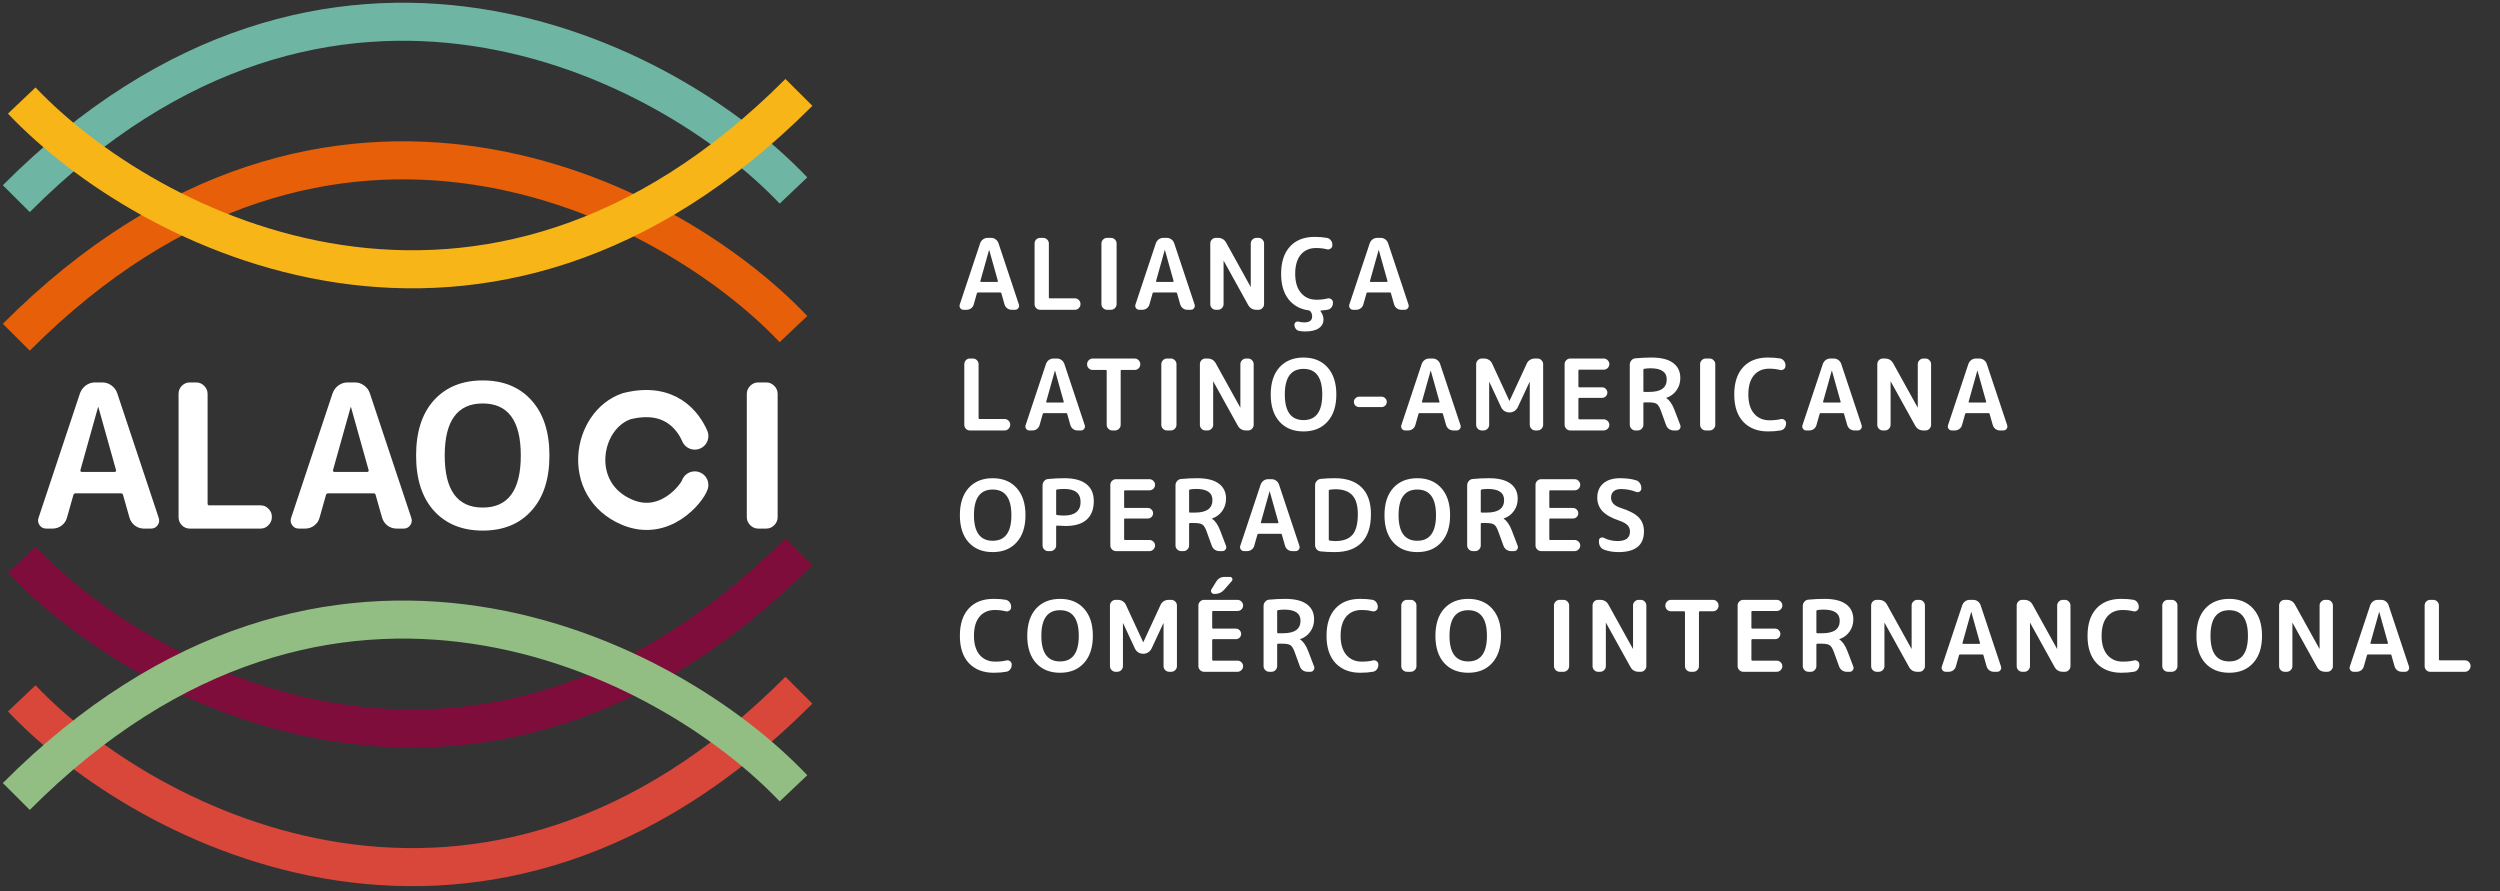 <svg width="460" height="164" viewBox="0 0 460 164" fill="none" xmlns="http://www.w3.org/2000/svg">
<rect x="0" y="0" width="460" height="164" fill="#333333" stroke="none"/>
<path d="M4 103C26.915 127.148 89.195 159.455 147 101.5" stroke="#7E0D3B" stroke-width="7"/>
<path d="M4 128.5C26.915 152.648 89.195 184.955 147 127" stroke="#D8473A" stroke-width="7"/>
<path d="M146 145.052C123.085 120.904 60.805 88.597 3 146.552" stroke="#93BE83" stroke-width="7"/>
<path d="M146 60.552C123.085 36.404 60.805 4.097 3 62.052" stroke="#E75F09" stroke-width="7"/>
<path d="M146 35.052C123.085 10.904 60.805 -21.403 3 36.552" stroke="#6EB6A3" stroke-width="7"/>
<path d="M4 18.5C26.915 42.648 89.195 74.955 147 17" stroke="#F8B518" stroke-width="7"/>
<path d="M18.036 74.936L14.794 86.503C14.769 86.577 14.782 86.65 14.831 86.724C14.88 86.798 14.941 86.835 15.015 86.835H21.13C21.204 86.835 21.265 86.798 21.314 86.724C21.363 86.65 21.376 86.577 21.351 86.503L18.109 74.936C18.109 74.912 18.097 74.899 18.073 74.899C18.048 74.899 18.036 74.912 18.036 74.936ZM8.495 97.26C7.979 97.26 7.574 97.051 7.279 96.633C6.984 96.216 6.923 95.761 7.095 95.27L14.72 72.358C14.941 71.768 15.297 71.289 15.789 70.921C16.304 70.552 16.869 70.368 17.483 70.368H18.809C19.448 70.368 20.013 70.552 20.504 70.921C21.02 71.289 21.376 71.768 21.572 72.358L29.197 95.27C29.369 95.761 29.308 96.216 29.013 96.633C28.718 97.051 28.313 97.26 27.797 97.26H26.471C25.882 97.26 25.329 97.075 24.814 96.707C24.323 96.314 23.991 95.823 23.819 95.234L22.64 91.071C22.616 90.874 22.481 90.776 22.235 90.776H13.91C13.689 90.776 13.554 90.874 13.505 91.071L12.326 95.234C12.178 95.823 11.847 96.314 11.331 96.707C10.84 97.075 10.288 97.26 9.674 97.26H8.495ZM34.919 97.26C34.354 97.26 33.863 97.051 33.445 96.633C33.053 96.216 32.856 95.725 32.856 95.16V72.468C32.856 71.903 33.053 71.412 33.445 70.995C33.863 70.577 34.354 70.368 34.919 70.368H36.098C36.663 70.368 37.154 70.577 37.571 70.995C37.989 71.412 38.197 71.903 38.197 72.468V92.655C38.197 92.876 38.296 92.986 38.492 92.986H47.959C48.524 92.986 49.003 93.195 49.396 93.613C49.813 94.006 50.022 94.484 50.022 95.049V95.16C50.022 95.725 49.813 96.216 49.396 96.633C49.003 97.051 48.524 97.26 47.959 97.26H34.919ZM64.514 74.936L61.272 86.503C61.248 86.577 61.26 86.65 61.309 86.724C61.358 86.798 61.419 86.835 61.493 86.835H67.608C67.682 86.835 67.743 86.798 67.792 86.724C67.841 86.65 67.854 86.577 67.829 86.503L64.588 74.936C64.588 74.912 64.575 74.899 64.551 74.899C64.526 74.899 64.514 74.912 64.514 74.936ZM54.973 97.26C54.457 97.26 54.052 97.051 53.757 96.633C53.463 96.216 53.401 95.761 53.573 95.27L61.199 72.358C61.419 71.768 61.776 71.289 62.267 70.921C62.782 70.552 63.347 70.368 63.961 70.368H65.287C65.926 70.368 66.491 70.552 66.982 70.921C67.498 71.289 67.854 71.768 68.05 72.358L75.675 95.27C75.847 95.761 75.786 96.216 75.491 96.633C75.197 97.051 74.791 97.26 74.276 97.26H72.95C72.36 97.26 71.808 97.075 71.292 96.707C70.801 96.314 70.469 95.823 70.297 95.234L69.118 91.071C69.094 90.874 68.959 90.776 68.713 90.776H60.388C60.167 90.776 60.032 90.874 59.983 91.071L58.804 95.234C58.657 95.823 58.325 96.314 57.809 96.707C57.318 97.075 56.766 97.26 56.152 97.26H54.973ZM95.827 83.814C95.827 77.429 93.494 74.236 88.828 74.236C84.162 74.236 81.829 77.429 81.829 83.814C81.829 90.199 84.162 93.392 88.828 93.392C93.494 93.392 95.827 90.199 95.827 83.814ZM97.78 93.981C95.594 96.412 92.61 97.628 88.828 97.628C85.046 97.628 82.05 96.412 79.84 93.981C77.654 91.55 76.561 88.161 76.561 83.814C76.561 79.467 77.654 76.078 79.84 73.647C82.05 71.216 85.046 70 88.828 70C92.61 70 95.594 71.216 97.78 73.647C99.99 76.078 101.095 79.467 101.095 83.814C101.095 88.161 99.99 91.55 97.78 93.981ZM139.513 97.26C138.948 97.26 138.457 97.051 138.039 96.633C137.622 96.216 137.413 95.725 137.413 95.16V72.468C137.413 71.903 137.622 71.412 138.039 70.995C138.457 70.577 138.948 70.368 139.513 70.368H140.986C141.551 70.368 142.042 70.577 142.46 70.995C142.877 71.412 143.086 71.903 143.086 72.468V95.16C143.086 95.725 142.877 96.216 142.46 96.633C142.042 97.051 141.551 97.26 140.986 97.26H139.513Z" fill="white"/>
<path d="M127.84 80.232C126.674 77.565 123.34 72.732 115.34 74.732C107.84 77.232 105.678 90.091 115.34 94.232C122.34 97.232 127.34 90.732 127.84 89.232" stroke="white" stroke-width="5" stroke-linecap="round"/>
<path d="M181.982 46.015L180.387 51.707C180.374 51.743 180.381 51.78 180.405 51.816C180.429 51.852 180.459 51.87 180.495 51.87H183.504C183.541 51.87 183.571 51.852 183.595 51.816C183.619 51.78 183.625 51.743 183.613 51.707L182.018 46.015C182.018 46.003 182.012 45.997 182 45.997C181.988 45.997 181.982 46.003 181.982 46.015ZM177.287 57C177.033 57 176.834 56.897 176.689 56.692C176.544 56.486 176.514 56.263 176.598 56.021L180.35 44.747C180.459 44.457 180.634 44.221 180.876 44.04C181.13 43.858 181.408 43.768 181.71 43.768H182.362C182.677 43.768 182.954 43.858 183.196 44.04C183.45 44.221 183.625 44.457 183.722 44.747L187.474 56.021C187.559 56.263 187.528 56.486 187.383 56.692C187.238 56.897 187.039 57 186.785 57H186.133C185.843 57 185.571 56.909 185.317 56.728C185.075 56.535 184.912 56.293 184.828 56.003L184.247 53.955C184.235 53.858 184.169 53.81 184.048 53.81H179.952C179.843 53.81 179.776 53.858 179.752 53.955L179.172 56.003C179.1 56.293 178.936 56.535 178.683 56.728C178.441 56.909 178.169 57 177.867 57H177.287ZM191.377 57C191.099 57 190.857 56.897 190.652 56.692C190.459 56.486 190.362 56.245 190.362 55.967V44.801C190.362 44.523 190.459 44.281 190.652 44.076C190.857 43.87 191.099 43.768 191.377 43.768H191.957C192.235 43.768 192.477 43.87 192.682 44.076C192.887 44.281 192.99 44.523 192.99 44.801V54.734C192.99 54.843 193.039 54.897 193.135 54.897H197.794C198.072 54.897 198.307 55 198.501 55.206C198.706 55.399 198.809 55.635 198.809 55.912V55.967C198.809 56.245 198.706 56.486 198.501 56.692C198.307 56.897 198.072 57 197.794 57H191.377ZM203.696 57C203.418 57 203.177 56.897 202.971 56.692C202.766 56.486 202.663 56.245 202.663 55.967V44.801C202.663 44.523 202.766 44.281 202.971 44.076C203.177 43.87 203.418 43.768 203.696 43.768H204.421C204.699 43.768 204.941 43.87 205.146 44.076C205.352 44.281 205.454 44.523 205.454 44.801V55.967C205.454 56.245 205.352 56.486 205.146 56.692C204.941 56.897 204.699 57 204.421 57H203.696ZM214.31 46.015L212.715 51.707C212.703 51.743 212.709 51.78 212.733 51.816C212.758 51.852 212.788 51.87 212.824 51.87H215.833C215.869 51.87 215.899 51.852 215.924 51.816C215.948 51.78 215.954 51.743 215.942 51.707L214.347 46.015C214.347 46.003 214.341 45.997 214.328 45.997C214.316 45.997 214.31 46.003 214.31 46.015ZM209.616 57C209.362 57 209.162 56.897 209.017 56.692C208.872 56.486 208.842 56.263 208.927 56.021L212.679 44.747C212.788 44.457 212.963 44.221 213.205 44.04C213.458 43.858 213.736 43.768 214.038 43.768H214.691C215.005 43.768 215.283 43.858 215.525 44.04C215.779 44.221 215.954 44.457 216.05 44.747L219.803 56.021C219.887 56.263 219.857 56.486 219.712 56.692C219.567 56.897 219.368 57 219.114 57H218.461C218.171 57 217.899 56.909 217.646 56.728C217.404 56.535 217.241 56.293 217.156 56.003L216.576 53.955C216.564 53.858 216.498 53.81 216.377 53.81H212.28C212.171 53.81 212.105 53.858 212.081 53.955L211.501 56.003C211.428 56.293 211.265 56.535 211.011 56.728C210.77 56.909 210.498 57 210.196 57H209.616ZM223.706 57C223.428 57 223.186 56.897 222.981 56.692C222.787 56.486 222.691 56.245 222.691 55.967V44.801C222.691 44.523 222.787 44.281 222.981 44.076C223.186 43.87 223.428 43.768 223.706 43.768H224.104C224.793 43.768 225.301 44.07 225.627 44.674L230.104 52.758C230.104 52.77 230.11 52.777 230.122 52.777C230.134 52.777 230.14 52.77 230.14 52.758V44.801C230.14 44.523 230.243 44.281 230.449 44.076C230.654 43.87 230.896 43.768 231.174 43.768H231.572C231.85 43.768 232.086 43.87 232.279 44.076C232.485 44.281 232.588 44.523 232.588 44.801V55.967C232.588 56.245 232.485 56.486 232.279 56.692C232.086 56.897 231.85 57 231.572 57H231.174C230.485 57 229.977 56.698 229.651 56.094L225.174 48.009C225.174 47.997 225.168 47.991 225.156 47.991C225.144 47.991 225.138 47.997 225.138 48.009V55.967C225.138 56.245 225.035 56.486 224.829 56.692C224.624 56.897 224.382 57 224.104 57H223.706ZM240.801 57.109C239.218 56.891 237.973 56.202 237.067 55.042C236.172 53.882 235.725 52.329 235.725 50.384C235.725 48.233 236.263 46.565 237.338 45.381C238.426 44.185 239.943 43.587 241.888 43.587C242.71 43.587 243.459 43.647 244.136 43.768C244.438 43.816 244.68 43.961 244.861 44.203C245.054 44.432 245.151 44.698 245.151 45V45.145C245.151 45.399 245.042 45.599 244.825 45.743C244.619 45.889 244.396 45.931 244.154 45.87C243.562 45.713 242.897 45.635 242.16 45.635C240.964 45.635 240.021 46.046 239.332 46.867C238.656 47.689 238.317 48.861 238.317 50.384C238.317 51.894 238.674 53.067 239.387 53.9C240.1 54.734 241.042 55.151 242.214 55.151C242.964 55.151 243.646 55.073 244.263 54.916C244.504 54.855 244.728 54.897 244.933 55.042C245.151 55.187 245.26 55.387 245.26 55.641V55.767C245.26 56.069 245.163 56.341 244.97 56.583C244.788 56.813 244.547 56.952 244.245 57C243.955 57.048 243.556 57.097 243.048 57.145C242.952 57.145 242.933 57.193 242.994 57.29C243.344 57.761 243.52 58.257 243.52 58.776C243.52 59.465 243.236 60.003 242.668 60.39C242.1 60.788 241.266 60.988 240.166 60.988C239.767 60.988 239.381 60.952 239.006 60.879C238.764 60.831 238.565 60.698 238.408 60.48C238.251 60.263 238.172 60.021 238.172 59.755C238.172 59.55 238.257 59.387 238.426 59.266C238.595 59.157 238.789 59.133 239.006 59.193C239.308 59.278 239.64 59.32 240.003 59.32C240.958 59.32 241.435 58.952 241.435 58.215C241.435 57.84 241.314 57.514 241.072 57.236C241.012 57.175 240.921 57.133 240.801 57.109ZM253.666 46.015L252.071 51.707C252.059 51.743 252.065 51.78 252.089 51.816C252.114 51.852 252.144 51.87 252.18 51.87H255.189C255.225 51.87 255.256 51.852 255.28 51.816C255.304 51.78 255.31 51.743 255.298 51.707L253.703 46.015C253.703 46.003 253.697 45.997 253.685 45.997C253.673 45.997 253.666 46.003 253.666 46.015ZM248.972 57C248.718 57 248.519 56.897 248.374 56.692C248.229 56.486 248.198 56.263 248.283 56.021L252.035 44.747C252.144 44.457 252.319 44.221 252.561 44.04C252.815 43.858 253.092 43.768 253.395 43.768H254.047C254.361 43.768 254.639 43.858 254.881 44.04C255.135 44.221 255.31 44.457 255.407 44.747L259.159 56.021C259.243 56.263 259.213 56.486 259.068 56.692C258.923 56.897 258.724 57 258.47 57H257.817C257.527 57 257.255 56.909 257.002 56.728C256.76 56.535 256.597 56.293 256.512 56.003L255.932 53.955C255.92 53.858 255.854 53.81 255.733 53.81H251.636C251.528 53.81 251.461 53.858 251.437 53.955L250.857 56.003C250.784 56.293 250.621 56.535 250.367 56.728C250.126 56.909 249.854 57 249.552 57H248.972Z" fill="white"/>
<path d="M178.447 79.202C178.169 79.202 177.927 79.099 177.722 78.894C177.529 78.688 177.432 78.447 177.432 78.169V67.003C177.432 66.725 177.529 66.483 177.722 66.278C177.927 66.072 178.169 65.97 178.447 65.97H179.027C179.305 65.97 179.547 66.072 179.752 66.278C179.958 66.483 180.06 66.725 180.06 67.003V76.936C180.06 77.045 180.109 77.099 180.205 77.099H184.864C185.142 77.099 185.377 77.202 185.571 77.407C185.776 77.601 185.879 77.836 185.879 78.114V78.169C185.879 78.447 185.776 78.688 185.571 78.894C185.377 79.099 185.142 79.202 184.864 79.202H178.447ZM194.097 68.217L192.502 73.909C192.49 73.945 192.496 73.982 192.52 74.018C192.544 74.054 192.575 74.072 192.611 74.072H195.62C195.656 74.072 195.686 74.054 195.711 74.018C195.735 73.982 195.741 73.945 195.729 73.909L194.134 68.217C194.134 68.205 194.128 68.199 194.115 68.199C194.103 68.199 194.097 68.205 194.097 68.217ZM189.403 79.202C189.149 79.202 188.949 79.099 188.804 78.894C188.659 78.688 188.629 78.465 188.714 78.223L192.466 66.948C192.575 66.659 192.75 66.423 192.992 66.242C193.245 66.06 193.523 65.97 193.825 65.97H194.478C194.792 65.97 195.07 66.06 195.312 66.242C195.566 66.423 195.741 66.659 195.837 66.948L199.59 78.223C199.674 78.465 199.644 78.688 199.499 78.894C199.354 79.099 199.155 79.202 198.901 79.202H198.248C197.958 79.202 197.686 79.111 197.433 78.93C197.191 78.737 197.028 78.495 196.943 78.205L196.363 76.157C196.351 76.06 196.285 76.012 196.164 76.012H192.067C191.958 76.012 191.892 76.06 191.868 76.157L191.288 78.205C191.215 78.495 191.052 78.737 190.798 78.93C190.557 79.111 190.285 79.202 189.983 79.202H189.403ZM201.057 68.072C200.779 68.072 200.538 67.976 200.332 67.782C200.127 67.577 200.024 67.335 200.024 67.057V67.003C200.024 66.725 200.127 66.483 200.332 66.278C200.538 66.072 200.779 65.97 201.057 65.97H208.779C209.057 65.97 209.299 66.072 209.504 66.278C209.71 66.483 209.812 66.725 209.812 67.003V67.057C209.812 67.335 209.71 67.577 209.504 67.782C209.299 67.976 209.057 68.072 208.779 68.072H206.35C206.253 68.072 206.205 68.127 206.205 68.236V78.169C206.205 78.447 206.102 78.688 205.897 78.894C205.692 79.099 205.45 79.202 205.172 79.202H204.664C204.386 79.202 204.145 79.099 203.939 78.894C203.734 78.688 203.631 78.447 203.631 78.169V68.236C203.631 68.127 203.583 68.072 203.486 68.072H201.057ZM214.714 79.202C214.436 79.202 214.195 79.099 213.989 78.894C213.784 78.688 213.681 78.447 213.681 78.169V67.003C213.681 66.725 213.784 66.483 213.989 66.278C214.195 66.072 214.436 65.97 214.714 65.97H215.439C215.717 65.97 215.959 66.072 216.164 66.278C216.37 66.483 216.473 66.725 216.473 67.003V78.169C216.473 78.447 216.37 78.688 216.164 78.894C215.959 79.099 215.717 79.202 215.439 79.202H214.714ZM221.794 79.202C221.516 79.202 221.274 79.099 221.069 78.894C220.875 78.688 220.779 78.447 220.779 78.169V67.003C220.779 66.725 220.875 66.483 221.069 66.278C221.274 66.072 221.516 65.97 221.794 65.97H222.193C222.881 65.97 223.389 66.272 223.715 66.876L228.192 74.96C228.192 74.972 228.198 74.978 228.211 74.978C228.223 74.978 228.229 74.972 228.229 74.96V67.003C228.229 66.725 228.331 66.483 228.537 66.278C228.742 66.072 228.984 65.97 229.262 65.97H229.661C229.939 65.97 230.174 66.072 230.368 66.278C230.573 66.483 230.676 66.725 230.676 67.003V78.169C230.676 78.447 230.573 78.688 230.368 78.894C230.174 79.099 229.939 79.202 229.661 79.202H229.262C228.573 79.202 228.066 78.9 227.739 78.296L223.262 70.211C223.262 70.199 223.256 70.193 223.244 70.193C223.232 70.193 223.226 70.199 223.226 70.211V78.169C223.226 78.447 223.123 78.688 222.918 78.894C222.712 79.099 222.471 79.202 222.193 79.202H221.794ZM243.294 72.586C243.294 69.444 242.146 67.873 239.85 67.873C237.554 67.873 236.406 69.444 236.406 72.586C236.406 75.728 237.554 77.299 239.85 77.299C242.146 77.299 243.294 75.728 243.294 72.586ZM244.254 77.589C243.179 78.785 241.71 79.383 239.85 79.383C237.989 79.383 236.514 78.785 235.427 77.589C234.351 76.392 233.813 74.725 233.813 72.586C233.813 70.447 234.351 68.779 235.427 67.583C236.514 66.387 237.989 65.788 239.85 65.788C241.71 65.788 243.179 66.387 244.254 67.583C245.342 68.779 245.886 70.447 245.886 72.586C245.886 74.725 245.342 76.392 244.254 77.589ZM250.093 74.906C249.828 74.906 249.598 74.815 249.405 74.634C249.211 74.441 249.115 74.211 249.115 73.945C249.115 73.68 249.211 73.456 249.405 73.275C249.598 73.081 249.828 72.985 250.093 72.985H254.19C254.456 72.985 254.685 73.081 254.879 73.275C255.072 73.456 255.169 73.68 255.169 73.945C255.169 74.211 255.072 74.441 254.879 74.634C254.685 74.815 254.456 74.906 254.19 74.906H250.093ZM263.233 68.217L261.638 73.909C261.626 73.945 261.632 73.982 261.656 74.018C261.68 74.054 261.71 74.072 261.747 74.072H264.756C264.792 74.072 264.822 74.054 264.846 74.018C264.87 73.982 264.877 73.945 264.864 73.909L263.269 68.217C263.269 68.205 263.263 68.199 263.251 68.199C263.239 68.199 263.233 68.205 263.233 68.217ZM258.538 79.202C258.285 79.202 258.085 79.099 257.94 78.894C257.795 78.688 257.765 78.465 257.85 78.223L261.602 66.948C261.71 66.659 261.886 66.423 262.127 66.242C262.381 66.06 262.659 65.97 262.961 65.97H263.614C263.928 65.97 264.206 66.06 264.448 66.242C264.701 66.423 264.877 66.659 264.973 66.948L268.725 78.223C268.81 78.465 268.78 78.688 268.635 78.894C268.49 79.099 268.29 79.202 268.037 79.202H267.384C267.094 79.202 266.822 79.111 266.568 78.93C266.327 78.737 266.164 78.495 266.079 78.205L265.499 76.157C265.487 76.06 265.42 76.012 265.299 76.012H261.203C261.094 76.012 261.028 76.06 261.004 76.157L260.423 78.205C260.351 78.495 260.188 78.737 259.934 78.93C259.692 79.111 259.421 79.202 259.118 79.202H258.538ZM272.646 79.202C272.369 79.202 272.127 79.099 271.921 78.894C271.716 78.688 271.613 78.447 271.613 78.169V67.003C271.613 66.725 271.716 66.483 271.921 66.278C272.127 66.072 272.369 65.97 272.646 65.97H273.1C273.414 65.97 273.704 66.054 273.97 66.224C274.236 66.393 274.429 66.616 274.55 66.894L277.722 73.746C277.722 73.758 277.728 73.764 277.74 73.764C277.752 73.764 277.758 73.758 277.758 73.746L280.93 66.894C281.051 66.616 281.244 66.393 281.51 66.224C281.776 66.054 282.066 65.97 282.38 65.97H282.906C283.184 65.97 283.426 66.072 283.631 66.278C283.836 66.483 283.939 66.725 283.939 67.003V78.169C283.939 78.447 283.836 78.688 283.631 78.894C283.426 79.099 283.184 79.202 282.906 79.202H282.507C282.229 79.202 281.988 79.099 281.782 78.894C281.577 78.688 281.474 78.447 281.474 78.169V70.284C281.474 70.272 281.468 70.266 281.456 70.266C281.444 70.266 281.438 70.272 281.438 70.284L279.263 74.942C279.13 75.22 278.924 75.45 278.646 75.631C278.38 75.8 278.096 75.885 277.794 75.885H277.686C277.383 75.885 277.093 75.8 276.816 75.631C276.55 75.45 276.35 75.22 276.217 74.942L274.042 70.284C274.042 70.272 274.036 70.266 274.024 70.266C274.012 70.266 274.006 70.272 274.006 70.284V78.169C274.006 78.447 273.903 78.688 273.698 78.894C273.492 79.099 273.251 79.202 272.973 79.202H272.646ZM288.922 79.202C288.644 79.202 288.402 79.099 288.197 78.894C287.991 78.688 287.889 78.447 287.889 78.169V67.003C287.889 66.725 287.991 66.483 288.197 66.278C288.402 66.072 288.644 65.97 288.922 65.97H295.085C295.363 65.97 295.605 66.072 295.81 66.278C296.015 66.483 296.118 66.725 296.118 67.003C296.118 67.281 296.015 67.522 295.81 67.728C295.605 67.921 295.363 68.018 295.085 68.018H290.59C290.481 68.018 290.426 68.072 290.426 68.181V71.1C290.426 71.208 290.481 71.263 290.59 71.263H294.777C295.055 71.263 295.284 71.359 295.466 71.553C295.659 71.746 295.756 71.976 295.756 72.241C295.756 72.507 295.659 72.737 295.466 72.93C295.284 73.112 295.055 73.202 294.777 73.202H290.59C290.481 73.202 290.426 73.257 290.426 73.365V76.99C290.426 77.099 290.481 77.154 290.59 77.154H295.085C295.363 77.154 295.605 77.256 295.81 77.462C296.015 77.655 296.118 77.891 296.118 78.169C296.118 78.447 296.015 78.688 295.81 78.894C295.605 79.099 295.363 79.202 295.085 79.202H288.922ZM302.382 68.036V71.969C302.382 72.066 302.436 72.115 302.545 72.115H303.451C305.602 72.115 306.678 71.347 306.678 69.812C306.678 68.447 305.681 67.764 303.687 67.764C303.324 67.764 302.944 67.794 302.545 67.855C302.436 67.879 302.382 67.939 302.382 68.036ZM300.914 79.202C300.636 79.202 300.394 79.099 300.189 78.894C299.983 78.688 299.88 78.447 299.88 78.169V67.094C299.88 66.803 299.977 66.544 300.17 66.314C300.364 66.085 300.606 65.958 300.896 65.933C301.923 65.837 302.914 65.788 303.868 65.788C305.645 65.788 306.974 66.121 307.856 66.785C308.738 67.438 309.179 68.362 309.179 69.559C309.179 70.417 308.944 71.172 308.472 71.825C308.013 72.477 307.391 72.936 306.605 73.202C306.593 73.202 306.587 73.208 306.587 73.22C306.587 73.244 306.593 73.257 306.605 73.257C307.185 73.619 307.681 74.332 308.092 75.395L309.179 78.241C309.264 78.471 309.234 78.688 309.089 78.894C308.956 79.099 308.768 79.202 308.527 79.202H307.965C307.651 79.202 307.367 79.117 307.113 78.948C306.859 78.767 306.678 78.531 306.569 78.241L305.554 75.45C305.336 74.87 305.089 74.489 304.811 74.308C304.533 74.127 304.056 74.036 303.379 74.036H302.545C302.436 74.036 302.382 74.09 302.382 74.199V78.169C302.382 78.447 302.279 78.688 302.074 78.894C301.88 79.099 301.645 79.202 301.367 79.202H300.914ZM313.852 79.202C313.574 79.202 313.332 79.099 313.127 78.894C312.922 78.688 312.819 78.447 312.819 78.169V67.003C312.819 66.725 312.922 66.483 313.127 66.278C313.332 66.072 313.574 65.97 313.852 65.97H314.577C314.855 65.97 315.097 66.072 315.302 66.278C315.508 66.483 315.61 66.725 315.61 67.003V78.169C315.61 78.447 315.508 78.688 315.302 78.894C315.097 79.099 314.855 79.202 314.577 79.202H313.852ZM325.318 79.383C323.409 79.383 321.892 78.797 320.768 77.625C319.657 76.441 319.101 74.761 319.101 72.586C319.101 70.435 319.639 68.767 320.714 67.583C321.802 66.387 323.318 65.788 325.264 65.788C326.158 65.788 326.907 65.843 327.511 65.952C327.801 66 328.043 66.145 328.236 66.387C328.43 66.628 328.526 66.9 328.526 67.202V67.347C328.526 67.601 328.418 67.8 328.2 67.945C327.995 68.091 327.771 68.133 327.53 68.072C326.937 67.915 326.273 67.837 325.536 67.837C324.339 67.837 323.397 68.248 322.708 69.069C322.031 69.891 321.693 71.063 321.693 72.586C321.693 74.096 322.043 75.269 322.744 76.102C323.457 76.924 324.406 77.335 325.59 77.335C326.388 77.335 327.07 77.262 327.638 77.117C327.88 77.057 328.104 77.099 328.309 77.244C328.526 77.389 328.635 77.589 328.635 77.843V77.969C328.635 78.272 328.539 78.543 328.345 78.785C328.164 79.015 327.922 79.154 327.62 79.202C326.931 79.323 326.164 79.383 325.318 79.383ZM337.042 68.217L335.447 73.909C335.435 73.945 335.441 73.982 335.465 74.018C335.489 74.054 335.519 74.072 335.556 74.072H338.565C338.601 74.072 338.631 74.054 338.655 74.018C338.679 73.982 338.685 73.945 338.673 73.909L337.078 68.217C337.078 68.205 337.072 68.199 337.06 68.199C337.048 68.199 337.042 68.205 337.042 68.217ZM332.347 79.202C332.094 79.202 331.894 79.099 331.749 78.894C331.604 78.688 331.574 78.465 331.659 78.223L335.411 66.948C335.519 66.659 335.695 66.423 335.936 66.242C336.19 66.06 336.468 65.97 336.77 65.97H337.423C337.737 65.97 338.015 66.06 338.256 66.242C338.51 66.423 338.685 66.659 338.782 66.948L342.534 78.223C342.619 78.465 342.589 78.688 342.444 78.894C342.299 79.099 342.099 79.202 341.846 79.202H341.193C340.903 79.202 340.631 79.111 340.377 78.93C340.136 78.737 339.972 78.495 339.888 78.205L339.308 76.157C339.296 76.06 339.229 76.012 339.108 76.012H335.012C334.903 76.012 334.837 76.06 334.812 76.157L334.232 78.205C334.16 78.495 333.997 78.737 333.743 78.93C333.501 79.111 333.229 79.202 332.927 79.202H332.347ZM346.437 79.202C346.159 79.202 345.918 79.099 345.712 78.894C345.519 78.688 345.422 78.447 345.422 78.169V67.003C345.422 66.725 345.519 66.483 345.712 66.278C345.918 66.072 346.159 65.97 346.437 65.97H346.836C347.525 65.97 348.032 66.272 348.359 66.876L352.836 74.96C352.836 74.972 352.842 74.978 352.854 74.978C352.866 74.978 352.872 74.972 352.872 74.96V67.003C352.872 66.725 352.975 66.483 353.18 66.278C353.386 66.072 353.627 65.97 353.905 65.97H354.304C354.582 65.97 354.818 66.072 355.011 66.278C355.216 66.483 355.319 66.725 355.319 67.003V78.169C355.319 78.447 355.216 78.688 355.011 78.894C354.818 79.099 354.582 79.202 354.304 79.202H353.905C353.217 79.202 352.709 78.9 352.383 78.296L347.906 70.211C347.906 70.199 347.899 70.193 347.887 70.193C347.875 70.193 347.869 70.199 347.869 70.211V78.169C347.869 78.447 347.767 78.688 347.561 78.894C347.356 79.099 347.114 79.202 346.836 79.202H346.437ZM363.822 68.217L362.227 73.909C362.215 73.945 362.221 73.982 362.245 74.018C362.269 74.054 362.3 74.072 362.336 74.072H365.345C365.381 74.072 365.411 74.054 365.436 74.018C365.46 73.982 365.466 73.945 365.454 73.909L363.859 68.217C363.859 68.205 363.853 68.199 363.84 68.199C363.828 68.199 363.822 68.205 363.822 68.217ZM359.128 79.202C358.874 79.202 358.674 79.099 358.529 78.894C358.384 78.688 358.354 78.465 358.439 78.223L362.191 66.948C362.3 66.659 362.475 66.423 362.717 66.242C362.97 66.06 363.248 65.97 363.55 65.97H364.203C364.517 65.97 364.795 66.06 365.037 66.242C365.291 66.423 365.466 66.659 365.562 66.948L369.315 78.223C369.399 78.465 369.369 78.688 369.224 78.894C369.079 79.099 368.88 79.202 368.626 79.202H367.973C367.683 79.202 367.411 79.111 367.158 78.93C366.916 78.737 366.753 78.495 366.668 78.205L366.088 76.157C366.076 76.06 366.01 76.012 365.889 76.012H361.792C361.683 76.012 361.617 76.06 361.593 76.157L361.013 78.205C360.94 78.495 360.777 78.737 360.523 78.93C360.282 79.111 360.01 79.202 359.708 79.202H359.128Z" fill="white"/>
<path d="M186.096 94.788C186.096 91.646 184.948 90.075 182.652 90.075C180.356 90.075 179.208 91.646 179.208 94.788C179.208 97.93 180.356 99.501 182.652 99.501C184.948 99.501 186.096 97.93 186.096 94.788ZM187.057 99.791C185.982 100.987 184.513 101.585 182.652 101.585C180.791 101.585 179.317 100.987 178.23 99.791C177.154 98.594 176.616 96.927 176.616 94.788C176.616 92.649 177.154 90.981 178.23 89.785C179.317 88.589 180.791 87.99 182.652 87.99C184.513 87.99 185.982 88.589 187.057 89.785C188.145 90.981 188.688 92.649 188.688 94.788C188.688 96.927 188.145 98.594 187.057 99.791ZM194.333 90.238V94.606C194.333 94.691 194.381 94.746 194.478 94.77C194.937 94.83 195.384 94.86 195.819 94.86C196.798 94.86 197.541 94.649 198.048 94.226C198.568 93.791 198.828 93.174 198.828 92.377C198.828 90.77 197.825 89.966 195.819 89.966C195.384 89.966 194.937 89.996 194.478 90.057C194.381 90.081 194.333 90.141 194.333 90.238ZM192.846 101.404C192.568 101.404 192.327 101.301 192.121 101.096C191.928 100.89 191.831 100.649 191.831 100.371V89.296C191.831 89.005 191.928 88.746 192.121 88.516C192.314 88.287 192.556 88.16 192.846 88.135C193.873 88.039 194.864 87.99 195.819 87.99C197.632 87.99 198.991 88.353 199.897 89.078C200.804 89.791 201.257 90.83 201.257 92.196C201.257 93.706 200.816 94.848 199.934 95.622C199.064 96.395 197.771 96.782 196.055 96.782C195.656 96.782 195.13 96.757 194.478 96.709C194.381 96.709 194.333 96.757 194.333 96.854V100.371C194.333 100.649 194.23 100.89 194.024 101.096C193.819 101.301 193.577 101.404 193.299 101.404H192.846ZM205.334 101.404C205.056 101.404 204.814 101.301 204.609 101.096C204.403 100.89 204.301 100.649 204.301 100.371V89.205C204.301 88.927 204.403 88.685 204.609 88.48C204.814 88.274 205.056 88.172 205.334 88.172H211.497C211.775 88.172 212.017 88.274 212.222 88.48C212.427 88.685 212.53 88.927 212.53 89.205C212.53 89.483 212.427 89.725 212.222 89.93C212.017 90.123 211.775 90.22 211.497 90.22H207.002C206.893 90.22 206.838 90.274 206.838 90.383V93.301C206.838 93.41 206.893 93.465 207.002 93.465H211.189C211.467 93.465 211.696 93.561 211.878 93.755C212.071 93.948 212.168 94.177 212.168 94.443C212.168 94.709 212.071 94.939 211.878 95.132C211.696 95.314 211.467 95.404 211.189 95.404H207.002C206.893 95.404 206.838 95.459 206.838 95.567V99.192C206.838 99.301 206.893 99.356 207.002 99.356H211.497C211.775 99.356 212.017 99.458 212.222 99.664C212.427 99.857 212.53 100.093 212.53 100.371C212.53 100.649 212.427 100.89 212.222 101.096C212.017 101.301 211.775 101.404 211.497 101.404H205.334ZM218.794 90.238V94.171C218.794 94.268 218.848 94.317 218.957 94.317H219.863C222.014 94.317 223.09 93.549 223.09 92.014C223.09 90.649 222.093 89.966 220.099 89.966C219.736 89.966 219.356 89.996 218.957 90.057C218.848 90.081 218.794 90.141 218.794 90.238ZM217.326 101.404C217.048 101.404 216.806 101.301 216.601 101.096C216.395 100.89 216.292 100.649 216.292 100.371V89.296C216.292 89.005 216.389 88.746 216.583 88.516C216.776 88.287 217.018 88.16 217.308 88.135C218.335 88.039 219.326 87.99 220.28 87.99C222.057 87.99 223.386 88.323 224.268 88.987C225.15 89.64 225.591 90.564 225.591 91.761C225.591 92.619 225.356 93.374 224.884 94.026C224.425 94.679 223.803 95.138 223.017 95.404C223.005 95.404 222.999 95.41 222.999 95.422C222.999 95.446 223.005 95.459 223.017 95.459C223.597 95.821 224.093 96.534 224.504 97.597L225.591 100.443C225.676 100.673 225.646 100.89 225.501 101.096C225.368 101.301 225.18 101.404 224.939 101.404H224.377C224.063 101.404 223.779 101.319 223.525 101.15C223.271 100.969 223.09 100.733 222.981 100.443L221.966 97.652C221.749 97.072 221.501 96.691 221.223 96.51C220.945 96.329 220.468 96.238 219.791 96.238H218.957C218.848 96.238 218.794 96.292 218.794 96.401V100.371C218.794 100.649 218.691 100.89 218.486 101.096C218.292 101.301 218.057 101.404 217.779 101.404H217.326ZM233.595 90.419L232 96.111C231.988 96.147 231.994 96.183 232.018 96.22C232.042 96.256 232.072 96.274 232.109 96.274H235.118C235.154 96.274 235.184 96.256 235.208 96.22C235.232 96.183 235.239 96.147 235.226 96.111L233.631 90.419C233.631 90.407 233.625 90.401 233.613 90.401C233.601 90.401 233.595 90.407 233.595 90.419ZM228.9 101.404C228.647 101.404 228.447 101.301 228.302 101.096C228.157 100.89 228.127 100.667 228.212 100.425L231.964 89.15C232.072 88.861 232.248 88.625 232.489 88.444C232.743 88.262 233.021 88.172 233.323 88.172H233.976C234.29 88.172 234.568 88.262 234.81 88.444C235.063 88.625 235.239 88.861 235.335 89.15L239.087 100.425C239.172 100.667 239.142 100.89 238.997 101.096C238.852 101.301 238.652 101.404 238.399 101.404H237.746C237.456 101.404 237.184 101.313 236.93 101.132C236.689 100.939 236.526 100.697 236.441 100.407L235.861 98.359C235.849 98.262 235.782 98.214 235.661 98.214H231.565C231.456 98.214 231.39 98.262 231.366 98.359L230.785 100.407C230.713 100.697 230.55 100.939 230.296 101.132C230.054 101.313 229.782 101.404 229.48 101.404H228.9ZM244.495 90.274V99.301C244.495 99.386 244.543 99.44 244.64 99.464C245.027 99.525 245.389 99.555 245.727 99.555C247.141 99.555 248.181 99.174 248.845 98.413C249.51 97.64 249.842 96.371 249.842 94.606C249.842 93.023 249.504 91.863 248.827 91.126C248.15 90.389 247.117 90.021 245.727 90.021C245.389 90.021 245.027 90.051 244.64 90.111C244.543 90.135 244.495 90.19 244.495 90.274ZM243.008 101.458C242.706 101.422 242.459 101.295 242.265 101.078C242.072 100.848 241.975 100.582 241.975 100.28V89.296C241.975 88.993 242.072 88.734 242.265 88.516C242.459 88.287 242.706 88.153 243.008 88.117C243.782 88.033 244.646 87.99 245.601 87.99C247.752 87.99 249.395 88.552 250.531 89.676C251.679 90.8 252.253 92.443 252.253 94.606C252.253 96.927 251.679 98.673 250.531 99.845C249.395 101.005 247.752 101.585 245.601 101.585C244.646 101.585 243.782 101.543 243.008 101.458ZM264.225 94.788C264.225 91.646 263.077 90.075 260.781 90.075C258.484 90.075 257.336 91.646 257.336 94.788C257.336 97.93 258.484 99.501 260.781 99.501C263.077 99.501 264.225 97.93 264.225 94.788ZM265.185 99.791C264.11 100.987 262.641 101.585 260.781 101.585C258.92 101.585 257.445 100.987 256.358 99.791C255.282 98.594 254.744 96.927 254.744 94.788C254.744 92.649 255.282 90.981 256.358 89.785C257.445 88.589 258.92 87.99 260.781 87.99C262.641 87.99 264.11 88.589 265.185 89.785C266.273 90.981 266.817 92.649 266.817 94.788C266.817 96.927 266.273 98.594 265.185 99.791ZM272.461 90.238V94.171C272.461 94.268 272.515 94.317 272.624 94.317H273.53C275.681 94.317 276.757 93.549 276.757 92.014C276.757 90.649 275.76 89.966 273.766 89.966C273.403 89.966 273.023 89.996 272.624 90.057C272.515 90.081 272.461 90.141 272.461 90.238ZM270.992 101.404C270.714 101.404 270.473 101.301 270.267 101.096C270.062 100.89 269.959 100.649 269.959 100.371V89.296C269.959 89.005 270.056 88.746 270.249 88.516C270.443 88.287 270.684 88.16 270.974 88.135C272.001 88.039 272.992 87.99 273.947 87.99C275.723 87.99 277.053 88.323 277.935 88.987C278.817 89.64 279.258 90.564 279.258 91.761C279.258 92.619 279.022 93.374 278.551 94.026C278.092 94.679 277.47 95.138 276.684 95.404C276.672 95.404 276.666 95.41 276.666 95.422C276.666 95.446 276.672 95.459 276.684 95.459C277.264 95.821 277.76 96.534 278.17 97.597L279.258 100.443C279.343 100.673 279.312 100.89 279.167 101.096C279.034 101.301 278.847 101.404 278.606 101.404H278.044C277.729 101.404 277.445 101.319 277.192 101.15C276.938 100.969 276.757 100.733 276.648 100.443L275.633 97.652C275.415 97.072 275.168 96.691 274.89 96.51C274.612 96.329 274.134 96.238 273.458 96.238H272.624C272.515 96.238 272.461 96.292 272.461 96.401V100.371C272.461 100.649 272.358 100.89 272.153 101.096C271.959 101.301 271.724 101.404 271.446 101.404H270.992ZM283.568 101.404C283.29 101.404 283.049 101.301 282.843 101.096C282.638 100.89 282.535 100.649 282.535 100.371V89.205C282.535 88.927 282.638 88.685 282.843 88.48C283.049 88.274 283.29 88.172 283.568 88.172H289.731C290.009 88.172 290.251 88.274 290.456 88.48C290.662 88.685 290.764 88.927 290.764 89.205C290.764 89.483 290.662 89.725 290.456 89.93C290.251 90.123 290.009 90.22 289.731 90.22H285.236C285.127 90.22 285.073 90.274 285.073 90.383V93.301C285.073 93.41 285.127 93.465 285.236 93.465H289.423C289.701 93.465 289.931 93.561 290.112 93.755C290.305 93.948 290.402 94.177 290.402 94.443C290.402 94.709 290.305 94.939 290.112 95.132C289.931 95.314 289.701 95.404 289.423 95.404H285.236C285.127 95.404 285.073 95.459 285.073 95.567V99.192C285.073 99.301 285.127 99.356 285.236 99.356H289.731C290.009 99.356 290.251 99.458 290.456 99.664C290.662 99.857 290.764 100.093 290.764 100.371C290.764 100.649 290.662 100.89 290.456 101.096C290.251 101.301 290.009 101.404 289.731 101.404H283.568ZM298.011 95.821C296.561 95.338 295.51 94.751 294.857 94.063C294.217 93.374 293.897 92.54 293.897 91.561C293.897 90.462 294.265 89.592 295.002 88.951C295.739 88.311 296.773 87.99 298.102 87.99C299.226 87.99 300.205 88.117 301.038 88.371C301.328 88.456 301.558 88.631 301.727 88.897C301.908 89.15 301.999 89.434 301.999 89.749V89.912C301.999 90.141 301.896 90.323 301.691 90.456C301.486 90.576 301.274 90.595 301.057 90.51C300.15 90.159 299.226 89.984 298.283 89.984C297.679 89.984 297.22 90.123 296.906 90.401C296.591 90.679 296.434 91.066 296.434 91.561C296.434 92.431 297.002 93.054 298.138 93.428C299.77 93.948 300.899 94.54 301.528 95.205C302.168 95.869 302.489 96.727 302.489 97.779C302.489 100.316 300.924 101.585 297.794 101.585C296.815 101.585 295.927 101.434 295.129 101.132C294.839 101.023 294.61 100.836 294.44 100.57C294.283 100.304 294.205 100.008 294.205 99.682V99.464C294.205 99.235 294.301 99.072 294.495 98.975C294.688 98.866 294.888 98.86 295.093 98.957C295.891 99.356 296.73 99.555 297.613 99.555C299.147 99.555 299.915 98.975 299.915 97.815C299.915 97.344 299.77 96.957 299.48 96.655C299.19 96.341 298.7 96.063 298.011 95.821Z" fill="white"/>
<path d="M182.834 123.787C180.924 123.787 179.408 123.201 178.284 122.029C177.172 120.845 176.616 119.165 176.616 116.99C176.616 114.839 177.154 113.171 178.23 111.987C179.317 110.791 180.834 110.192 182.779 110.192C183.673 110.192 184.423 110.247 185.027 110.356C185.317 110.404 185.559 110.549 185.752 110.791C185.945 111.032 186.042 111.304 186.042 111.606V111.751C186.042 112.005 185.933 112.204 185.716 112.349C185.51 112.494 185.287 112.537 185.045 112.476C184.453 112.319 183.788 112.241 183.051 112.241C181.855 112.241 180.912 112.652 180.223 113.473C179.547 114.295 179.208 115.467 179.208 116.99C179.208 118.5 179.559 119.672 180.26 120.506C180.973 121.328 181.921 121.739 183.106 121.739C183.903 121.739 184.586 121.666 185.154 121.521C185.395 121.461 185.619 121.503 185.824 121.648C186.042 121.793 186.151 121.993 186.151 122.246V122.373C186.151 122.675 186.054 122.947 185.861 123.189C185.679 123.419 185.438 123.558 185.136 123.606C184.447 123.727 183.68 123.787 182.834 123.787ZM198.495 116.99C198.495 113.848 197.347 112.277 195.051 112.277C192.755 112.277 191.607 113.848 191.607 116.99C191.607 120.132 192.755 121.703 195.051 121.703C197.347 121.703 198.495 120.132 198.495 116.99ZM199.456 121.993C198.38 123.189 196.912 123.787 195.051 123.787C193.19 123.787 191.716 123.189 190.628 121.993C189.553 120.796 189.015 119.129 189.015 116.99C189.015 114.851 189.553 113.183 190.628 111.987C191.716 110.791 193.19 110.192 195.051 110.192C196.912 110.192 198.38 110.791 199.456 111.987C200.544 113.183 201.087 114.851 201.087 116.99C201.087 119.129 200.544 120.796 199.456 121.993ZM205.263 123.606C204.985 123.606 204.744 123.503 204.538 123.298C204.333 123.092 204.23 122.851 204.23 122.573V111.407C204.23 111.129 204.333 110.887 204.538 110.682C204.744 110.476 204.985 110.374 205.263 110.374H205.716C206.031 110.374 206.321 110.458 206.586 110.627C206.852 110.797 207.046 111.02 207.166 111.298L210.339 118.15C210.339 118.162 210.345 118.168 210.357 118.168C210.369 118.168 210.375 118.162 210.375 118.15L213.547 111.298C213.668 111.02 213.861 110.797 214.127 110.627C214.393 110.458 214.683 110.374 214.997 110.374H215.523C215.801 110.374 216.042 110.476 216.248 110.682C216.453 110.887 216.556 111.129 216.556 111.407V122.573C216.556 122.851 216.453 123.092 216.248 123.298C216.042 123.503 215.801 123.606 215.523 123.606H215.124C214.846 123.606 214.604 123.503 214.399 123.298C214.193 123.092 214.091 122.851 214.091 122.573V114.688C214.091 114.676 214.085 114.67 214.073 114.67C214.06 114.67 214.054 114.676 214.054 114.688L211.879 119.346C211.746 119.624 211.541 119.854 211.263 120.035C210.997 120.204 210.713 120.289 210.411 120.289H210.302C210 120.289 209.71 120.204 209.432 120.035C209.166 119.854 208.967 119.624 208.834 119.346L206.659 114.688C206.659 114.676 206.653 114.67 206.641 114.67C206.629 114.67 206.623 114.676 206.623 114.688V122.573C206.623 122.851 206.52 123.092 206.314 123.298C206.109 123.503 205.867 123.606 205.589 123.606H205.263ZM225.345 106.15H226.306C226.511 106.15 226.65 106.241 226.723 106.422C226.807 106.603 226.783 106.766 226.65 106.911L225.236 108.525C224.789 109.032 224.221 109.286 223.533 109.286H223.406C223.176 109.286 223.007 109.189 222.898 108.996C222.789 108.803 222.795 108.609 222.916 108.416L223.786 107.02C224.137 106.44 224.656 106.15 225.345 106.15ZM221.539 123.606C221.261 123.606 221.019 123.503 220.814 123.298C220.608 123.092 220.505 122.851 220.505 122.573V111.407C220.505 111.129 220.608 110.887 220.814 110.682C221.019 110.476 221.261 110.374 221.539 110.374H227.702C227.98 110.374 228.221 110.476 228.427 110.682C228.632 110.887 228.735 111.129 228.735 111.407C228.735 111.685 228.632 111.926 228.427 112.132C228.221 112.325 227.98 112.422 227.702 112.422H223.206C223.098 112.422 223.043 112.476 223.043 112.585V115.503C223.043 115.612 223.098 115.667 223.206 115.667H227.393C227.671 115.667 227.901 115.763 228.082 115.957C228.276 116.15 228.372 116.379 228.372 116.645C228.372 116.911 228.276 117.141 228.082 117.334C227.901 117.515 227.671 117.606 227.393 117.606H223.206C223.098 117.606 223.043 117.66 223.043 117.769V121.394C223.043 121.503 223.098 121.558 223.206 121.558H227.702C227.98 121.558 228.221 121.66 228.427 121.866C228.632 122.059 228.735 122.295 228.735 122.573C228.735 122.851 228.632 123.092 228.427 123.298C228.221 123.503 227.98 123.606 227.702 123.606H221.539ZM234.999 112.44V116.373C234.999 116.47 235.053 116.518 235.162 116.518H236.068C238.219 116.518 239.295 115.751 239.295 114.216C239.295 112.851 238.298 112.168 236.304 112.168C235.941 112.168 235.561 112.198 235.162 112.259C235.053 112.283 234.999 112.343 234.999 112.44ZM233.53 123.606C233.252 123.606 233.011 123.503 232.805 123.298C232.6 123.092 232.497 122.851 232.497 122.573V111.497C232.497 111.207 232.594 110.948 232.787 110.718C232.981 110.488 233.222 110.362 233.512 110.337C234.539 110.241 235.53 110.192 236.485 110.192C238.261 110.192 239.591 110.525 240.473 111.189C241.355 111.842 241.796 112.766 241.796 113.963C241.796 114.821 241.56 115.576 241.089 116.228C240.63 116.881 240.008 117.34 239.222 117.606C239.21 117.606 239.204 117.612 239.204 117.624C239.204 117.648 239.21 117.66 239.222 117.66C239.802 118.023 240.298 118.736 240.708 119.799L241.796 122.645C241.881 122.875 241.85 123.092 241.705 123.298C241.572 123.503 241.385 123.606 241.143 123.606H240.582C240.267 123.606 239.983 123.521 239.73 123.352C239.476 123.171 239.295 122.935 239.186 122.645L238.171 119.854C237.953 119.274 237.705 118.893 237.428 118.712C237.15 118.53 236.672 118.44 235.996 118.44H235.162C235.053 118.44 234.999 118.494 234.999 118.603V122.573C234.999 122.851 234.896 123.092 234.69 123.298C234.497 123.503 234.261 123.606 233.984 123.606H233.53ZM250.298 123.787C248.388 123.787 246.872 123.201 245.748 122.029C244.636 120.845 244.08 119.165 244.08 116.99C244.08 114.839 244.618 113.171 245.694 111.987C246.781 110.791 248.298 110.192 250.243 110.192C251.138 110.192 251.887 110.247 252.491 110.356C252.781 110.404 253.023 110.549 253.216 110.791C253.409 111.032 253.506 111.304 253.506 111.606V111.751C253.506 112.005 253.397 112.204 253.18 112.349C252.974 112.494 252.751 112.537 252.509 112.476C251.917 112.319 251.252 112.241 250.515 112.241C249.319 112.241 248.376 112.652 247.687 113.473C247.011 114.295 246.672 115.467 246.672 116.99C246.672 118.5 247.023 119.672 247.724 120.506C248.437 121.328 249.385 121.739 250.57 121.739C251.367 121.739 252.05 121.666 252.618 121.521C252.86 121.461 253.083 121.503 253.289 121.648C253.506 121.793 253.615 121.993 253.615 122.246V122.373C253.615 122.675 253.518 122.947 253.325 123.189C253.144 123.419 252.902 123.558 252.6 123.606C251.911 123.727 251.144 123.787 250.298 123.787ZM258.868 123.606C258.59 123.606 258.348 123.503 258.143 123.298C257.937 123.092 257.834 122.851 257.834 122.573V111.407C257.834 111.129 257.937 110.887 258.143 110.682C258.348 110.476 258.59 110.374 258.868 110.374H259.593C259.871 110.374 260.112 110.476 260.318 110.682C260.523 110.887 260.626 111.129 260.626 111.407V122.573C260.626 122.851 260.523 123.092 260.318 123.298C260.112 123.503 259.871 123.606 259.593 123.606H258.868ZM273.596 116.99C273.596 113.848 272.448 112.277 270.152 112.277C267.856 112.277 266.708 113.848 266.708 116.99C266.708 120.132 267.856 121.703 270.152 121.703C272.448 121.703 273.596 120.132 273.596 116.99ZM274.557 121.993C273.482 123.189 272.013 123.787 270.152 123.787C268.291 123.787 266.817 123.189 265.73 121.993C264.654 120.796 264.116 119.129 264.116 116.99C264.116 114.851 264.654 113.183 265.73 111.987C266.817 110.791 268.291 110.192 270.152 110.192C272.013 110.192 273.482 110.791 274.557 111.987C275.645 113.183 276.188 114.851 276.188 116.99C276.188 119.129 275.645 120.796 274.557 121.993ZM286.966 123.606C286.688 123.606 286.446 123.503 286.241 123.298C286.035 123.092 285.932 122.851 285.932 122.573V111.407C285.932 111.129 286.035 110.887 286.241 110.682C286.446 110.476 286.688 110.374 286.966 110.374H287.691C287.969 110.374 288.21 110.476 288.416 110.682C288.621 110.887 288.724 111.129 288.724 111.407V122.573C288.724 122.851 288.621 123.092 288.416 123.298C288.21 123.503 287.969 123.606 287.691 123.606H286.966ZM294.045 123.606C293.767 123.606 293.525 123.503 293.32 123.298C293.127 123.092 293.03 122.851 293.03 122.573V111.407C293.03 111.129 293.127 110.887 293.32 110.682C293.525 110.476 293.767 110.374 294.045 110.374H294.444C295.133 110.374 295.64 110.676 295.966 111.28L300.444 119.364C300.444 119.376 300.45 119.382 300.462 119.382C300.474 119.382 300.48 119.376 300.48 119.364V111.407C300.48 111.129 300.583 110.887 300.788 110.682C300.993 110.476 301.235 110.374 301.513 110.374H301.912C302.19 110.374 302.425 110.476 302.619 110.682C302.824 110.887 302.927 111.129 302.927 111.407V122.573C302.927 122.851 302.824 123.092 302.619 123.298C302.425 123.503 302.19 123.606 301.912 123.606H301.513C300.824 123.606 300.317 123.304 299.99 122.7L295.513 114.615C295.513 114.603 295.507 114.597 295.495 114.597C295.483 114.597 295.477 114.603 295.477 114.615V122.573C295.477 122.851 295.374 123.092 295.169 123.298C294.963 123.503 294.722 123.606 294.444 123.606H294.045ZM307.46 112.476C307.182 112.476 306.941 112.38 306.735 112.186C306.53 111.981 306.427 111.739 306.427 111.461V111.407C306.427 111.129 306.53 110.887 306.735 110.682C306.941 110.476 307.182 110.374 307.46 110.374H315.182C315.46 110.374 315.702 110.476 315.907 110.682C316.113 110.887 316.215 111.129 316.215 111.407V111.461C316.215 111.739 316.113 111.981 315.907 112.186C315.702 112.38 315.46 112.476 315.182 112.476H312.753C312.657 112.476 312.608 112.531 312.608 112.639V122.573C312.608 122.851 312.506 123.092 312.3 123.298C312.095 123.503 311.853 123.606 311.575 123.606H311.068C310.79 123.606 310.548 123.503 310.342 123.298C310.137 123.092 310.034 122.851 310.034 122.573V112.639C310.034 112.531 309.986 112.476 309.889 112.476H307.46ZM320.755 123.606C320.477 123.606 320.235 123.503 320.03 123.298C319.824 123.092 319.722 122.851 319.722 122.573V111.407C319.722 111.129 319.824 110.887 320.03 110.682C320.235 110.476 320.477 110.374 320.755 110.374H326.918C327.196 110.374 327.438 110.476 327.643 110.682C327.848 110.887 327.951 111.129 327.951 111.407C327.951 111.685 327.848 111.926 327.643 112.132C327.438 112.325 327.196 112.422 326.918 112.422H322.423C322.314 112.422 322.259 112.476 322.259 112.585V115.503C322.259 115.612 322.314 115.667 322.423 115.667H326.61C326.888 115.667 327.117 115.763 327.299 115.957C327.492 116.15 327.589 116.379 327.589 116.645C327.589 116.911 327.492 117.141 327.299 117.334C327.117 117.515 326.888 117.606 326.61 117.606H322.423C322.314 117.606 322.259 117.66 322.259 117.769V121.394C322.259 121.503 322.314 121.558 322.423 121.558H326.918C327.196 121.558 327.438 121.66 327.643 121.866C327.848 122.059 327.951 122.295 327.951 122.573C327.951 122.851 327.848 123.092 327.643 123.298C327.438 123.503 327.196 123.606 326.918 123.606H320.755ZM334.215 112.44V116.373C334.215 116.47 334.269 116.518 334.378 116.518H335.284C337.435 116.518 338.511 115.751 338.511 114.216C338.511 112.851 337.514 112.168 335.52 112.168C335.157 112.168 334.777 112.198 334.378 112.259C334.269 112.283 334.215 112.343 334.215 112.44ZM332.747 123.606C332.469 123.606 332.227 123.503 332.022 123.298C331.816 123.092 331.713 122.851 331.713 122.573V111.497C331.713 111.207 331.81 110.948 332.003 110.718C332.197 110.488 332.439 110.362 332.729 110.337C333.756 110.241 334.747 110.192 335.701 110.192C337.478 110.192 338.807 110.525 339.689 111.189C340.571 111.842 341.012 112.766 341.012 113.963C341.012 114.821 340.777 115.576 340.305 116.228C339.846 116.881 339.224 117.34 338.438 117.606C338.426 117.606 338.42 117.612 338.42 117.624C338.42 117.648 338.426 117.66 338.438 117.66C339.018 118.023 339.514 118.736 339.925 119.799L341.012 122.645C341.097 122.875 341.067 123.092 340.922 123.298C340.789 123.503 340.601 123.606 340.36 123.606H339.798C339.484 123.606 339.2 123.521 338.946 123.352C338.692 123.171 338.511 122.935 338.402 122.645L337.387 119.854C337.169 119.274 336.922 118.893 336.644 118.712C336.366 118.53 335.889 118.44 335.212 118.44H334.378C334.269 118.44 334.215 118.494 334.215 118.603V122.573C334.215 122.851 334.112 123.092 333.907 123.298C333.713 123.503 333.478 123.606 333.2 123.606H332.747ZM345.304 123.606C345.026 123.606 344.785 123.503 344.579 123.298C344.386 123.092 344.289 122.851 344.289 122.573V111.407C344.289 111.129 344.386 110.887 344.579 110.682C344.785 110.476 345.026 110.374 345.304 110.374H345.703C346.392 110.374 346.9 110.676 347.226 111.28L351.703 119.364C351.703 119.376 351.709 119.382 351.721 119.382C351.733 119.382 351.739 119.376 351.739 119.364V111.407C351.739 111.129 351.842 110.887 352.047 110.682C352.253 110.476 352.495 110.374 352.772 110.374H353.171C353.449 110.374 353.685 110.476 353.878 110.682C354.084 110.887 354.186 111.129 354.186 111.407V122.573C354.186 122.851 354.084 123.092 353.878 123.298C353.685 123.503 353.449 123.606 353.171 123.606H352.772C352.084 123.606 351.576 123.304 351.25 122.7L346.773 114.615C346.773 114.603 346.767 114.597 346.755 114.597C346.742 114.597 346.736 114.603 346.736 114.615V122.573C346.736 122.851 346.634 123.092 346.428 123.298C346.223 123.503 345.981 123.606 345.703 123.606H345.304ZM362.689 112.621L361.094 118.313C361.082 118.349 361.088 118.385 361.112 118.422C361.137 118.458 361.167 118.476 361.203 118.476H364.212C364.248 118.476 364.278 118.458 364.303 118.422C364.327 118.385 364.333 118.349 364.321 118.313L362.726 112.621C362.726 112.609 362.72 112.603 362.708 112.603C362.695 112.603 362.689 112.609 362.689 112.621ZM357.995 123.606C357.741 123.606 357.542 123.503 357.397 123.298C357.252 123.092 357.221 122.869 357.306 122.627L361.058 111.352C361.167 111.062 361.342 110.827 361.584 110.646C361.837 110.464 362.115 110.374 362.418 110.374H363.07C363.384 110.374 363.662 110.464 363.904 110.646C364.158 110.827 364.333 111.062 364.43 111.352L368.182 122.627C368.266 122.869 368.236 123.092 368.091 123.298C367.946 123.503 367.747 123.606 367.493 123.606H366.84C366.55 123.606 366.278 123.515 366.025 123.334C365.783 123.141 365.62 122.899 365.535 122.609L364.955 120.561C364.943 120.464 364.877 120.416 364.756 120.416H360.659C360.551 120.416 360.484 120.464 360.46 120.561L359.88 122.609C359.807 122.899 359.644 123.141 359.39 123.334C359.149 123.515 358.877 123.606 358.575 123.606H357.995ZM372.085 123.606C371.807 123.606 371.565 123.503 371.36 123.298C371.166 123.092 371.07 122.851 371.07 122.573V111.407C371.07 111.129 371.166 110.887 371.36 110.682C371.565 110.476 371.807 110.374 372.085 110.374H372.483C373.172 110.374 373.68 110.676 374.006 111.28L378.483 119.364C378.483 119.376 378.489 119.382 378.501 119.382C378.513 119.382 378.52 119.376 378.52 119.364V111.407C378.52 111.129 378.622 110.887 378.828 110.682C379.033 110.476 379.275 110.374 379.553 110.374H379.952C380.229 110.374 380.465 110.476 380.658 110.682C380.864 110.887 380.967 111.129 380.967 111.407V122.573C380.967 122.851 380.864 123.092 380.658 123.298C380.465 123.503 380.229 123.606 379.952 123.606H379.553C378.864 123.606 378.356 123.304 378.03 122.7L373.553 114.615C373.553 114.603 373.547 114.597 373.535 114.597C373.523 114.597 373.517 114.603 373.517 114.615V122.573C373.517 122.851 373.414 123.092 373.209 123.298C373.003 123.503 372.761 123.606 372.483 123.606H372.085ZM390.322 123.787C388.412 123.787 386.896 123.201 385.772 122.029C384.66 120.845 384.104 119.165 384.104 116.99C384.104 114.839 384.642 113.171 385.718 111.987C386.805 110.791 388.322 110.192 390.267 110.192C391.161 110.192 391.911 110.247 392.515 110.356C392.805 110.404 393.047 110.549 393.24 110.791C393.433 111.032 393.53 111.304 393.53 111.606V111.751C393.53 112.005 393.421 112.204 393.204 112.349C392.998 112.494 392.775 112.537 392.533 112.476C391.941 112.319 391.276 112.241 390.539 112.241C389.343 112.241 388.4 112.652 387.711 113.473C387.035 114.295 386.696 115.467 386.696 116.99C386.696 118.5 387.047 119.672 387.748 120.506C388.461 121.328 389.409 121.739 390.594 121.739C391.391 121.739 392.074 121.666 392.642 121.521C392.883 121.461 393.107 121.503 393.312 121.648C393.53 121.793 393.639 121.993 393.639 122.246V122.373C393.639 122.675 393.542 122.947 393.349 123.189C393.167 123.419 392.926 123.558 392.624 123.606C391.935 123.727 391.168 123.787 390.322 123.787ZM398.892 123.606C398.614 123.606 398.372 123.503 398.167 123.298C397.961 123.092 397.858 122.851 397.858 122.573V111.407C397.858 111.129 397.961 110.887 398.167 110.682C398.372 110.476 398.614 110.374 398.892 110.374H399.617C399.895 110.374 400.136 110.476 400.342 110.682C400.547 110.887 400.65 111.129 400.65 111.407V122.573C400.65 122.851 400.547 123.092 400.342 123.298C400.136 123.503 399.895 123.606 399.617 123.606H398.892ZM413.62 116.99C413.62 113.848 412.472 112.277 410.176 112.277C407.88 112.277 406.732 113.848 406.732 116.99C406.732 120.132 407.88 121.703 410.176 121.703C412.472 121.703 413.62 120.132 413.62 116.99ZM414.581 121.993C413.506 123.189 412.037 123.787 410.176 123.787C408.315 123.787 406.841 123.189 405.754 121.993C404.678 120.796 404.14 119.129 404.14 116.99C404.14 114.851 404.678 113.183 405.754 111.987C406.841 110.791 408.315 110.192 410.176 110.192C412.037 110.192 413.506 110.791 414.581 111.987C415.669 113.183 416.212 114.851 416.212 116.99C416.212 119.129 415.669 120.796 414.581 121.993ZM420.37 123.606C420.092 123.606 419.851 123.503 419.645 123.298C419.452 123.092 419.355 122.851 419.355 122.573V111.407C419.355 111.129 419.452 110.887 419.645 110.682C419.851 110.476 420.092 110.374 420.37 110.374H420.769C421.458 110.374 421.965 110.676 422.292 111.28L426.769 119.364C426.769 119.376 426.775 119.382 426.787 119.382C426.799 119.382 426.805 119.376 426.805 119.364V111.407C426.805 111.129 426.908 110.887 427.113 110.682C427.319 110.476 427.56 110.374 427.838 110.374H428.237C428.515 110.374 428.751 110.476 428.944 110.682C429.149 110.887 429.252 111.129 429.252 111.407V122.573C429.252 122.851 429.149 123.092 428.944 123.298C428.751 123.503 428.515 123.606 428.237 123.606H427.838C427.149 123.606 426.642 123.304 426.316 122.7L421.838 114.615C421.838 114.603 421.832 114.597 421.82 114.597C421.808 114.597 421.802 114.603 421.802 114.615V122.573C421.802 122.851 421.699 123.092 421.494 123.298C421.289 123.503 421.047 123.606 420.769 123.606H420.37ZM437.755 112.621L436.16 118.313C436.148 118.349 436.154 118.385 436.178 118.422C436.202 118.458 436.233 118.476 436.269 118.476H439.278C439.314 118.476 439.344 118.458 439.368 118.422C439.393 118.385 439.399 118.349 439.387 118.313L437.791 112.621C437.791 112.609 437.785 112.603 437.773 112.603C437.761 112.603 437.755 112.609 437.755 112.621ZM433.06 123.606C432.807 123.606 432.607 123.503 432.462 123.298C432.317 123.092 432.287 122.869 432.372 122.627L436.124 111.352C436.233 111.062 436.408 110.827 436.649 110.646C436.903 110.464 437.181 110.374 437.483 110.374H438.136C438.45 110.374 438.728 110.464 438.97 110.646C439.223 110.827 439.399 111.062 439.495 111.352L443.247 122.627C443.332 122.869 443.302 123.092 443.157 123.298C443.012 123.503 442.812 123.606 442.559 123.606H441.906C441.616 123.606 441.344 123.515 441.09 123.334C440.849 123.141 440.686 122.899 440.601 122.609L440.021 120.561C440.009 120.464 439.942 120.416 439.822 120.416H435.725C435.616 120.416 435.55 120.464 435.526 120.561L434.946 122.609C434.873 122.899 434.71 123.141 434.456 123.334C434.214 123.515 433.943 123.606 433.64 123.606H433.06ZM447.15 123.606C446.872 123.606 446.631 123.503 446.425 123.298C446.232 123.092 446.135 122.851 446.135 122.573V111.407C446.135 111.129 446.232 110.887 446.425 110.682C446.631 110.476 446.872 110.374 447.15 110.374H447.73C448.008 110.374 448.25 110.476 448.456 110.682C448.661 110.887 448.764 111.129 448.764 111.407V121.34C448.764 121.449 448.812 121.503 448.909 121.503H453.567C453.845 121.503 454.081 121.606 454.274 121.811C454.48 122.005 454.582 122.24 454.582 122.518V122.573C454.582 122.851 454.48 123.092 454.274 123.298C454.081 123.503 453.845 123.606 453.567 123.606H447.15Z" fill="white"/>
</svg>
